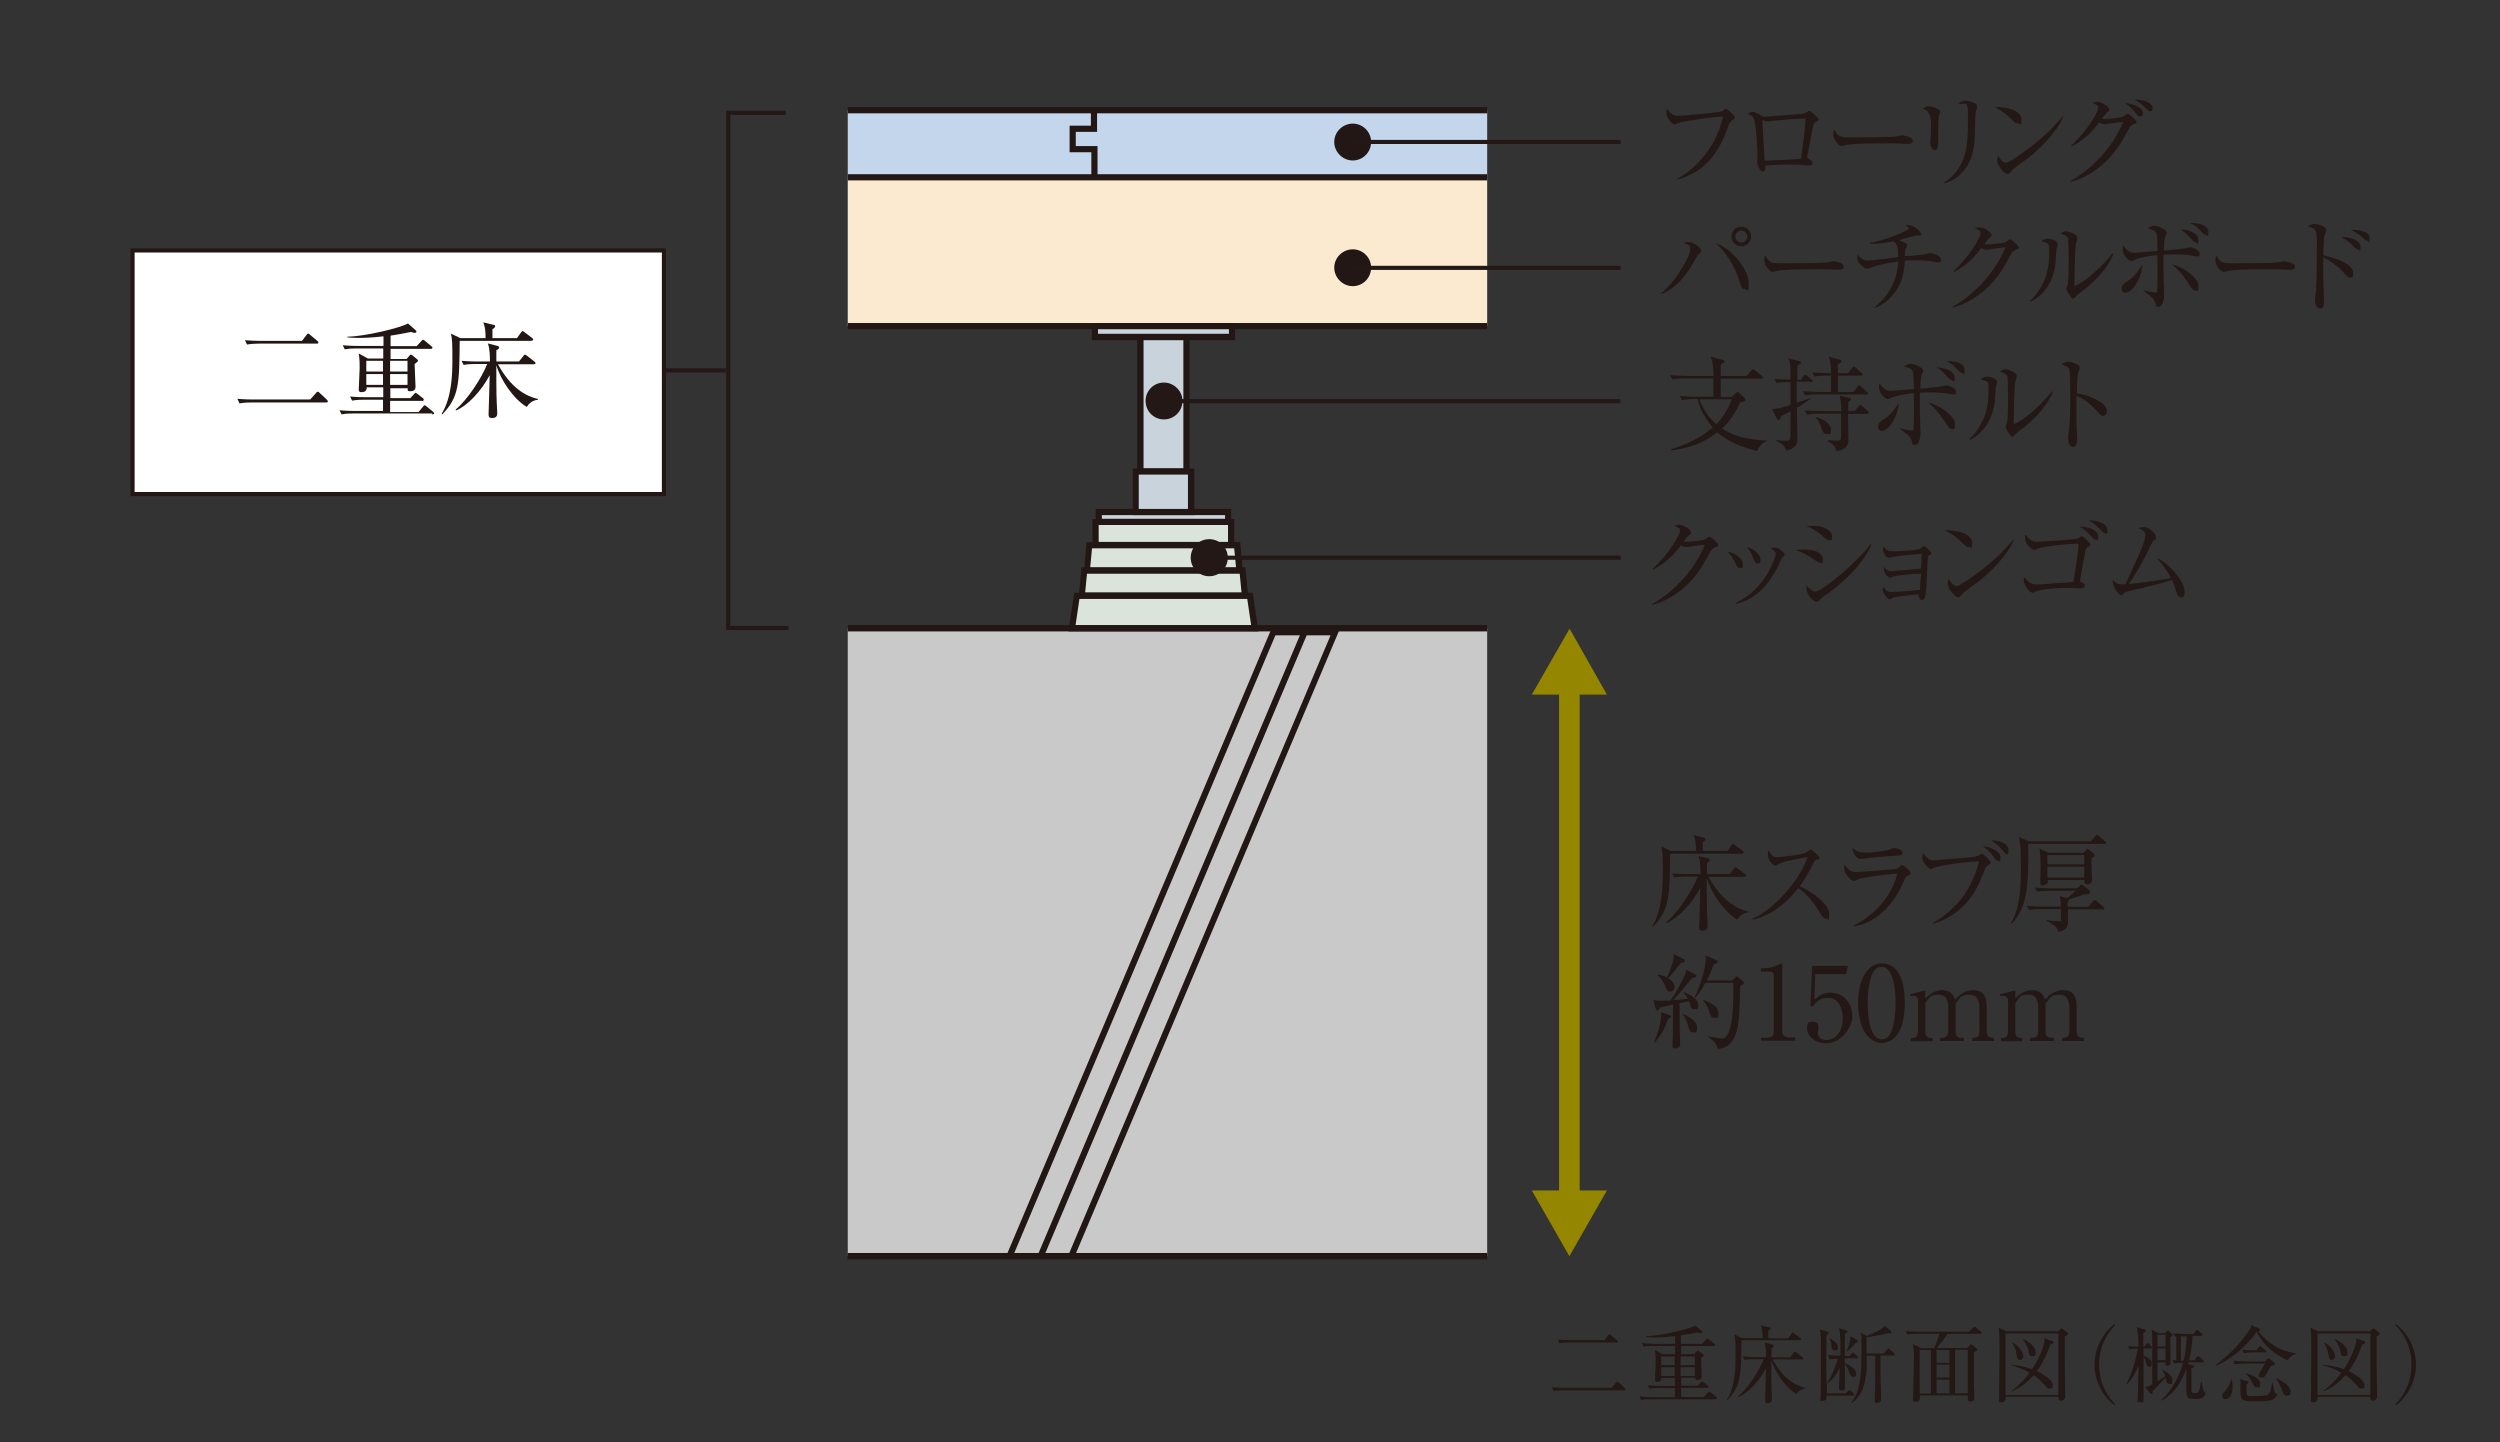 <?xml version="1.0" encoding="UTF-8"?>
<svg id="_レイヤー_1" data-name=" レイヤー 1" xmlns="http://www.w3.org/2000/svg" version="1.1" viewBox="0 0 1092 630">
  <rect x="0" y="0" width="1092" height="630" fill="#333333" stroke="none"/>
  <defs>
    <style>
      .cls-1 {
        fill: #251e1c;
        stroke: #251e1c;
        stroke-miterlimit: 10;
        stroke-width: .5px;
      }

      .cls-2 {
        fill: #221714;
      }

      .cls-2, .cls-3, .cls-4, .cls-5, .cls-6, .cls-7, .cls-8, .cls-9, .cls-10 {
        stroke-width: 0px;
      }

      .cls-3 {
        fill: #231815;
      }

      .cls-4 {
        fill: #fbe9d0;
      }

      .cls-5 {
        fill: #958600;
      }

      .cls-6 {
        fill: #dae4db;
      }

      .cls-7 {
        fill: #fff;
      }

      .cls-8 {
        fill: #c4d6ec;
      }

      .cls-9 {
        fill: #c9c9c9;
      }

      .cls-10 {
        fill: #c8d3db;
      }
    </style>
  </defs>
  <g>
    <path class="cls-1" d="M1633.8,542.3c0-10.2,7.5-18.4,16.7-18.4s16.7,8.2,16.7,18.4-7.5,18.4-16.7,18.4-16.7-8.3-16.7-18.4Z"/>
    <path class="cls-1" d="M1672.9,555.2h29l2.2-3.1,4.1,3.2c-.3.6-.8.9-1.9.9h-33l-.3-1h0ZM1676.4,529.9h22l2.1-3,3.9,3.1c-.3.7-.8.9-1.9.9h-26l-.3-1Z"/>
    <path class="cls-1" d="M1744.6,556.3l3.5,2.7c-.3.6-.7.9-1.8.9h-33.3l-.2-1h16.3v-5h-13l-.3-1h13.3v-4.6h-8.2v1s-.3,1-2.5,1v-15.2l2.7,1.3h8v-4.2h-15.4l-.3-1h15.7v-3.9c-4.2.4-8.7.8-12.9.9v-.8c8.4-.8,19.1-2.8,24.8-4.5l2.6,2.8c-.2.2-.4.2-.7.2s-.8-.1-1.2-.4c-2.8.5-6.3,1-10,1.5v4.2h10.8l1.8-2.5,3.4,2.5c-.3.6-.7.9-1.8.9h-14.2v4.2h8.1l1.1-1.7,3.3,2.6c-.3.3-.9.7-1.6.8v11.1s-.8.8-2.5.8v-1.8h-8.5v4.6h9.1l1.7-2.3,3.3,2.4c-.3.7-.7.9-1.8.9h-12.2v5h11.2l1.8-2.6h0ZM1729,537.4h-8.2v4.4h8.2v-4.4ZM1720.8,547.3h8.2v-4.5h-8.2v4.5ZM1740,537.4h-8.5v4.4h8.5v-4.4ZM1731.5,547.3h8.5v-4.5h-8.5v4.5h0Z"/>
    <path class="cls-1" d="M1758.8,530.1v9.3c0,6.8-.3,15.9-5.5,22.3l-.6-.5c3.4-6.4,3.7-14.4,3.7-21.8v-11.8l2.9,1.4h10.8v-6.2l4.2.4c0,.7-.5,1-1.8,1.1v4.7h10.2l1.8-2.6,3.5,2.7c-.3.6-.8.9-1.9.9h-27.3ZM1787.1,540.2c-.3.6-.7.9-1.8.9h-10.7c3,6.5,8.5,12.3,13.5,15v.5c-1.2.1-2,1-2.5,2.3-4.5-3.5-8.8-9.3-11.4-16.6v18.4c0,0-.3,1-2.4,1v-17.8c-3,6.1-7.6,11.3-13.3,15.1l-.5-.7c5.3-4.5,9.6-10.9,12.2-17.4h-9.9l-.2-1h11.8v-8l4.1.4c0,.6-.4.9-1.6,1v6.6h8l1.7-2.4,3.2,2.5h0Z"/>
    <path class="cls-1" d="M1825.1,535.3l3.3,2.5c-.3.6-.8.9-1.8.9h-3.1v22.1c0,.2-.8.8-2,.8h-.4v-22.9h-5.3v2c0,7.5-.8,15.6-8.1,21l-.5-.5c1.4-1.4,2.5-2.9,3.3-4.5-.2,0-.3,0-.6,0h-13.1v2.6c0,0-.3,1-2.3,1v-35.5l3.9.4c0,.5-.4.9-1.6,1v29.3h10.2l1.6-2.3,2.5,2c1.9-4.3,2.3-9.3,2.3-14.6v-14.5l2.7,1.1c3.1-1.2,6.5-3,8.3-4.3l3.2,3c-.2.2-.5.3-.8.3s-.7,0-1.1-.2c-2.5.8-6.4,1.8-10,2.3v9.5h7.6l1.7-2.5h0ZM1797.1,537.5h6v-13.8l3.8.4c0,.6-.5.9-1.6,1v12.4h3l1.4-2,2.7,2.2c-.3.6-.7.8-1.7.8h-5.4v2.4c4.2,2,5.6,4.6,5.6,6.3s-.5,1.6-1.1,1.6-.7-.1-1-.5c-.3-2.2-1.9-4.9-3.5-6.7v12c0,.1-.3,1-2.2,1v-10.9c-1.4,3-3.3,5.7-5.5,8l-.5-.7c2.5-3.5,4.3-8,5.4-12.6h-5.1l-.3-1h0ZM1798.4,527.7c2.4,2.2,3.2,4.4,3.2,6s-.6,2.2-1.2,2.2-.6-.2-.9-.5c.2-2.2-.6-5.5-1.5-7.4l.5-.2ZM1811.9,528.4c-.1.5-.4.7-1.3.7-1,2.4-2.4,5.2-3.6,7l-.7-.4c.7-2,1.6-5.4,2.2-8.4l3.3,1.1Z"/>
    <path class="cls-1" d="M1867.9,526.6c-.3.6-.8.9-1.9.9h-14.3c-1.1,2.5-2.5,5.6-3.6,7.7h13.7l1.2-1.8,3.2,2.7c-.3.3-.7.5-1.6.7v23.5c0,.2-1,.9-2.1.9h-.4v-2.5h-24.1v2c0,.2-.8.9-2,.9h-.4v-27.8l2.8,1.3h8.5c.4-2.1,1-5.3,1.3-7.7h-15.4l-.3-1h29.8l1.9-2.6,3.7,2.8h0ZM1838,536.2v21.5h6.3v-21.5h-6.3ZM1853.3,542.6v-6.3h-6.6v6.3h6.6ZM1853.3,550.1v-6.5h-6.6v6.5h6.6ZM1846.7,551.1v6.6h6.6v-6.6h-6.6ZM1862.1,536.2h-6.5v21.5h6.5v-21.5Z"/>
    <path class="cls-1" d="M1903.5,524.4l3.3,2.7c-.3.3-.9.7-1.7.8v32.3c0,.1-.7,1.1-2.5,1.1v-2.8h-25.4v2c0,0-.2,1.1-2.4,1.1v-36.9l2.7,1.4h24.8l1.2-1.8h0ZM1877.3,557.5h25.4v-30.3h-25.4v30.3ZM1879.7,540c4.4,1.2,7.9,2.6,10.7,4,3-4,5.7-8.7,7.8-13.8l3.6,1.8c-.2.3-.5.6-1,.6s-.4,0-.6,0c-2.2,4.8-4.8,9-7.8,12.5,5.5,3.2,7.4,6.4,7.4,8.1s-.4,1.2-1,1.2-.5,0-.8-.2c-1.3-2.1-3.7-4.7-7.2-7.3-3.6,3.8-7.6,6.8-11.8,8.8l-.5-.6c3.6-2.1,7.3-5.3,10.6-9.4-2.7-1.8-5.9-3.5-9.6-4.9l.3-.7h0ZM1879.8,530.7c4,2,5.2,4.5,5.2,6.2s-.6,2-1.3,2-.7-.2-1.1-.5c-.2-2.4-1.8-5.5-3.2-7.3l.4-.3ZM1886.9,529.1c3.7,2.2,4.9,4.7,4.9,6.5s-.7,2.3-1.4,2.3-.7-.2-1.1-.6c0-2.5-1.4-5.9-2.8-7.8l.4-.3h0Z"/>
    <path class="cls-1" d="M1688.5,612c-6.5-3.3-11.2-10-11.2-19.6s4.9-16.3,11.2-19.6l.6.9c-5.8,3.6-9.5,10.1-9.5,18.7s3.6,15.1,9.5,18.7l-.6.9Z"/>
    <path class="cls-1" d="M1728.3,603.7v5c.9.3,1.1.5,1.1.9,0,1-.9,1.5-3.1,1.5h-2.3c-2.1,0-2.5-.6-2.5-3.3v-8.5c-2.2,5.1-5.5,9.3-10.8,12.6l-.3-.7c2-1.5,3.6-3.2,5.1-5.1,0,0-.2,0-.3,0-.3,0-.6-.2-1-.6-.1-.9-.4-1.8-.7-2.8-1.9,1.2-4.5,2.9-7.6,4.8,0,.5-.4.9-.7,1l-1.6-3.3,2.3-.7v-20.7c-.3.2-.6.2-1.1.2h-3.6v6.1c3.5,1.9,4.6,4,4.6,5.5s-.5,1.6-1.1,1.6-.6-.1-.9-.5c-.2-1.8-1.4-4.2-2.5-5.8v19.7c0,.1-.3,1-2.3,1v-19.2c-1.2,3.5-2.7,6.7-4.7,9.6l-.6-.5c2.5-5,4-11.4,4.8-17.5h-4.3l-.3-1h5.1v-9.9l4,.4c0,.6-.4.9-1.6,1v8.5h1.1l1.5-2.4,2.2,1.9v-7.7l2.7,1.3h3.8l1-1.5,2.6,2v-.5c-.1,0,8,0,8,0l1.6-2.4,3.1,2.5c-.3.6-.7.9-1.7.9h-1.5c-.3,5.2-.7,10-1.6,14.3h1.4l1.5-2.6,2.8,2.7c-.4.6-.7.9-1.8.9h-4.3c-.2,1-.5,1.9-.7,2.8l2,.2c0,.5-.3.7-1.2.8v11.6c0,.7.2,1,.5,1h1.9c.3,0,.5,0,.7-.5.2-.5.7-2.7,1-4.7h.4ZM1712.6,577h-4.6v6.5h4.6v-6.5ZM1712.6,591.4v-6.8h-4.6v6.8h4.6ZM1708,603.7c1.6-.5,3.3-1.1,5.1-1.8-.7-1.8-1.7-3.5-2.6-4.8l.4-.3c4.2,2.6,5.5,5.4,5.5,7.2s0,.4,0,.6c2.4-3.6,3.9-7.7,4.9-12.3h-6.3v-.7c-.1,0-.1,2.3-.1,2.3,0,.1-.6.9-2.2.9v-2.5h-4.6v11.3h0ZM1717.5,577.1h-1.5c-.3.2-.7.4-1.2.5v13.8h2.7v-14.3ZM1721.4,591.3c.8-4.3,1.2-9.1,1.5-14.3h-3.3v14.3h1.8Z"/>
    <path class="cls-1" d="M1733.2,587.6c7-3.4,13.8-9.5,16.4-14.9l4.3,1.2c-.2.5-.5.7-1.6.8,3.8,4.3,10.1,7.9,17.1,9.7v.6c-1.2.4-2,1.4-2.2,2.5-6.8-2.8-12.4-7-15.6-12.4-3.5,4.9-10.4,10.3-18.3,13.1l-.2-.7h0ZM1739.9,599.4c.2,1,.3,1.9.3,2.7,0,5-3.1,7.5-5.2,7.5s-1.4-.8-1.4-1.2c0-.6.5-1.2,1.1-1.6,2.1-1,4.4-3.7,4.5-7.4h.7,0ZM1738.2,589.3l-.3-1h20.7l1.4-1.5,2.8,2.7c-.3.3-1,.5-1.9.6-.8,2-2.5,5.7-3.8,8.3-.2,0-.4,0-.6,0-.5,0-1.1-.2-1.9-.5,1.4-2.7,2.9-6.2,3.9-8.6h-20.5ZM1759.2,603.4v5c1.1.4,1.3.5,1.3.9,0,1.1-1.1,1.7-4.5,1.7h-8.4c-3.3,0-4-.5-4-3.3v-9l3.7.4c0,.5-.3.7-1.2.8v7.8c0,1,0,1,1.6,1h8.3c.8,0,1.2,0,1.5-.6.3-.6.8-2.4,1.2-4.8h.4ZM1753.9,581.3l3.1,2.3c-.3.6-.7.9-1.7.9h-10.7l-.2-1h8l1.6-2.2h0ZM1746.3,595.1c6.4.8,8.5,3.8,8.5,5.6s-.5,1.5-1.2,1.5-.5,0-.8-.2c-1.1-2.4-4.2-5.1-6.6-6.4l.2-.5ZM1760.3,598.8c6.6,2.3,8.6,6.1,8.6,8.5s-.6,2.2-1.4,2.2-.7-.2-1.1-.5c-.5-3.6-3.5-7.7-6.4-9.7l.3-.5h0Z"/>
    <path class="cls-1" d="M1804.7,574.5l3.3,2.7c-.3.3-.9.7-1.7.8v32.3c0,.1-.7,1.1-2.5,1.1v-2.8h-25.4v2c0,0-.2,1.1-2.4,1.1v-36.9l2.7,1.4h24.8l1.2-1.8h0ZM1778.4,607.6h25.4v-30.3h-25.4v30.3ZM1780.9,590.1c4.4,1.2,7.9,2.6,10.7,4,3-4,5.7-8.7,7.8-13.8l3.6,1.8c-.2.3-.5.6-1,.6s-.4,0-.6,0c-2.2,4.8-4.8,9-7.8,12.5,5.5,3.2,7.4,6.4,7.4,8.1s-.4,1.2-1,1.2-.5,0-.8-.2c-1.3-2.1-3.7-4.7-7.2-7.3-3.6,3.8-7.6,6.8-11.8,8.8l-.5-.6c3.6-2.1,7.3-5.3,10.6-9.4-2.7-1.8-5.9-3.5-9.6-4.9l.3-.7h0ZM1781,580.8c4,2,5.2,4.5,5.2,6.2s-.6,2-1.3,2-.7-.2-1.1-.5c-.2-2.4-1.8-5.5-3.2-7.3l.4-.3ZM1788.1,579.2c3.7,2.2,4.9,4.7,4.9,6.5s-.7,2.3-1.4,2.3-.7-.2-1.1-.6c0-2.5-1.4-5.9-2.8-7.8l.4-.3h0Z"/>
    <path class="cls-1" d="M1814.1,572.8c6.5,3.3,11.2,10,11.2,19.6s-4.9,16.3-11.2,19.6l-.6-.9c5.8-3.6,9.5-10.1,9.5-18.7s-3.7-15.1-9.5-18.7l.6-.9Z"/>
  </g>
  <g>
    <rect class="cls-8" x="370.3" y="48.1" width="279.3" height="29.3"/>
    <rect class="cls-4" x="370.3" y="77.4" width="279.3" height="65"/>
    <rect class="cls-2" x="370.3" y="46.8" width="279.3" height="2.7"/>
    <rect class="cls-2" x="370.3" y="141.1" width="279.3" height="2.7"/>
    <rect class="cls-2" x="370.3" y="76.1" width="279.3" height="2.7"/>
    <g>
      <rect class="cls-9" x="370.3" y="274.4" width="279.3" height="274.2"/>
      <rect class="cls-10" x="478.2" y="142.5" width="59.9" height="4.7"/>
      <path class="cls-2" d="M539.5,148.6h-62.6v-7.4h62.6v7.4ZM479.6,145.8h57.2v-2h-57.2v2Z"/>
      <rect class="cls-10" x="498.1" y="147.2" width="20.1" height="58.7"/>
      <path class="cls-2" d="M519.6,207.3h-22.9v-61.4h22.9v61.4ZM499.5,204.6h17.4v-56h-17.4v56Z"/>
      <rect class="cls-6" x="478.6" y="228" width="59.2" height="10.1"/>
      <path class="cls-2" d="M539.1,239.5h-61.9v-12.8h61.9v12.8ZM479.9,236.7h56.5v-7.4h-56.5v7.4Z"/>
      <polygon class="cls-6" points="475.8 238.1 474.9 249.2 541.5 249.2 540.5 238.1 475.8 238.1"/>
      <path class="cls-2" d="M543,250.6h-69.6l1.2-13.8h67.1l1.3,13.8ZM476.3,247.9h63.6l-.8-8.4h-62.1l-.8,8.4Z"/>
      <polygon class="cls-6" points="473.6 249.2 472.6 260.2 543.8 260.2 542.8 249.2 473.6 249.2"/>
      <path class="cls-2" d="M545.3,261.5h-74.2l1.3-13.7h71.6l1.3,13.7ZM474.1,258.8h68.2l-.8-8.2h-66.7l-.8,8.2Z"/>
      <polygon class="cls-6" points="470.3 260.3 468.2 274.4 548.1 274.4 546 260.3 470.3 260.3"/>
      <path class="cls-2" d="M549.7,275.8h-83l2.5-16.9h78l2.5,16.9ZM469.8,273.1h76.7l-1.7-11.5h-73.3l-1.7,11.5Z"/>
      <rect class="cls-10" x="479.9" y="223.6" width="56.5" height="4.3"/>
      <path class="cls-2" d="M537.8,229.3h-59.2v-7h59.2v7ZM481.3,226.6h53.8v-1.6h-53.8v1.6Z"/>
      <rect class="cls-10" x="496.1" y="205.9" width="24.2" height="17.7"/>
      <path class="cls-2" d="M521.7,225h-26.9v-20.4h26.9v20.4ZM497.4,222.3h21.5v-15h-21.5v15Z"/>
      <polygon class="cls-2" points="469.1 549.5 466.6 548.4 581.2 277.5 557.1 277.5 442.1 549.5 439.6 548.4 555.3 274.8 585.2 274.8 584.4 276.7 469.1 549.5"/>
      <polygon class="cls-2" points="455.7 549.5 453.2 548.4 568.6 275.6 571.1 276.7 455.7 549.5"/>
      <rect class="cls-2" x="370.3" y="273" width="279.3" height="2.8"/>
      <rect class="cls-2" x="370.2" y="547.3" width="279.4" height="2.8"/>
      <polygon class="cls-2" points="479.4 77 476.7 77 476.7 66.5 467.2 66.5 467.2 54.9 476.5 54.9 476.5 48 479.2 48 479.2 57.6 469.9 57.6 469.9 63.8 479.4 63.8 479.4 77"/>
    </g>
    <g>
      <path class="cls-3" d="M767.1,196.9c-10.5-2.5-15.6-6.8-17-8.1-7.8,6.4-16.6,7.5-20.1,7.9v-.5c7.1-2.1,13.7-5.5,18.1-9.5-2.1-2.4-5.1-6.3-6.6-12.4h-1.5c-1.1,0-3.3,0-5.3.5l-.9-1.8c3.1.3,6.4.3,7,.3h7.6c0-5.3,0-5.9,0-8h-12.6c-.8,0-3.2,0-5.3.4l-.9-1.8c2.8.2,5.6.3,7,.3h11.9c-.2-4.2-.2-4.7-1.2-8.4l5.4,1.5c.2,0,.6.2.6.5s-1.1,1.2-1.7,1.6v4.8h11.4l2-2.4c.4-.5.5-.5.7-.5s.5.1.9.5l2.9,2.4c.2.2.5.4.5.7s-.4.5-.7.5h-17.7v8h4.9l1.7-1.7c.3-.3.5-.5.7-.5s.5,0,.7.4l2.6,2.4c.2.2.2.3.2.5,0,.6-.4.8-2.4,1.4-2.1,4.7-4.2,7.8-7.8,11.3,6.2,4.1,14.1,5.1,19.5,5.2v.3c-2,.8-2.9,2-4.4,4.3ZM742.3,174.4c1.5,4.2,4,8,7.4,10.9,4-4.1,5.6-8.1,6.8-10.9h-14.2Z"/>
      <path class="cls-3" d="M790.8,166.7h-6v9.2c1-.4,5.4-1.8,6.3-2.1v.3c-3.4,2.4-5.1,3.4-6.2,4,0,1.6.2,13.2.2,13.4,0,2.4-.5,4.3-4.9,5.4-.3-1.1-.7-2.8-4.3-4.3v-.3c.7,0,3.6.2,4.3.2,1.7,0,1.9-.4,1.9-3.4s0-8.1,0-9.4c-.7.4-3.5,1.8-4.1,2-.4,1.4-.6,1.8-1.1,1.8s-.7-.5-.9-.8l-2-4.1c1.8,0,2.6,0,8.1-1.6v-10.1h-.8c-1.1,0-3.3,0-5.3.4l-.9-1.8c1.3.1,3,.3,7,.3.1-7.1-.3-8-1-9.3l4.7,1.2c.5.1.8.3.8.7s-.5.8-1.5,1.4v3.3c0,.4,0,2.4,0,2.8h1.5l1.2-1.7c.3-.4.5-.6.7-.6s.5.2.8.5l2,1.7c.2.2.4.4.4.7,0,.5-.4.5-.7.5ZM815.3,172.3h-21.6c-1.1,0-3.3,0-5.3.4l-.9-1.8c3.1.2,6.3.3,6.9.3h5.4v-7.1h-2c-1.1,0-3.3,0-5.3.4l-.9-1.8c2.9.2,5.7.3,6.9.3h1.3c0-4.7-.5-5.9-1.1-7.2l4.9,1.3c.5.1.8.5.8.7s0,.5-1.6,1.4v3.8h4.4l1.9-2.3c.4-.5.5-.6.7-.6s.5.1.8.5l2.5,2.3c.3.2.5.4.5.7,0,.4-.4.5-.7.5h-10.1v7.1h6.8l1.7-2.3c.3-.4.5-.6.7-.6s.5.1.8.5l2.7,2.4c.2.2.5.4.5.7s-.4.5-.7.5ZM815.4,180.8h-8.2c0,1.6.2,9,.2,10.5,0,2.2,0,4.9-5.2,5.8-.5-1.7-.8-2.7-4-4.5v-.3c.6,0,3.4.2,4,.2,1.8,0,2-.4,2-1.9,0-2.8,0-7.2,0-9.9h-9.6c-1.1,0-3.3,0-5.3.4l-.9-1.8c2.9.2,5.7.3,7,.3h8.9c0-1.9-.2-4.9-.7-6.7l4.3.9c.3,0,.7.4.7.7s-.4.6-1.3,1.2c0,1.5,0,2.5,0,3.8h2.9l1.7-2.1c.3-.4.5-.5.7-.5s.5.1.8.5l2.4,2.1c.4.3.5.5.5.7,0,.4-.4.5-.7.5ZM797.9,189.6c-.8,0-1.6-.4-2.1-2-.6-2.1-.9-2.9-2.5-5.1v-.3c3,.7,6.5,2.9,6.5,5.4s-.6,1.9-1.9,1.9Z"/>
      <path class="cls-3" d="M822,188.2c-1,0-1.7-.7-1.7-1.9s1.2-2.4,2.9-3.4c3-1.9,5.2-5.4,6.2-7-.5,6.6-4.6,12.3-7.4,12.3ZM853.2,172.3c-.5,0-3.2-.5-3.8-.6-1.2-.1-3.3-.3-5.9-.3s-3.8,0-4.9.1c0,3.7,0,11,.2,14.7,0,.5.1,2.8.1,3,0,1-.4,5.1-2.3,5.1s-.8-.2-1.8-2.3c-.8-1.6-1-1.8-5-4.7v-.2c1.5.3,4.4,1,5.3,1s.6,0,.7-.5c.2-.9.2-6.5.2-7.8s0-6.3-.1-8.1c-4,.4-8.6,1.4-9.9,2.1-.4.2-.9.5-1.4.5-1.1,0-3.8-2.4-3.8-4.9s.1-1.2.3-1.8c2.2,3.1,3.6,3.1,4.4,3.1s.7,0,1,0c4.7-.4,7-.5,9.5-.8,0-3.3-.2-6.6-.3-7.1-.5-1.6-1.1-1.9-3.9-2.7.5-.4,1.5-1.2,2.9-1.2s5.3,1.7,5.3,2.9,0,.4-.5,1.6c-.6,1.4-.7,4.5-.7,6.3,1.5,0,8.5-.7,9.5-1,.2,0,1.6-.4,1.8-.4.7,0,4.3,1,4.3,2.8s-.5,1.1-1,1.1ZM852.4,187.3c-.8,0-.9-.2-3.3-3.7-3-4.5-5.3-6.5-6.8-7.7,4.4.8,11.6,5.7,11.6,9.2s-.8,2.2-1.5,2.2ZM852.8,166.1c-.8,0-.9-.2-2.6-2-1.8-2-3.1-2.9-4.2-3.6,2.5,0,7.8,1.2,7.8,4.4s-.8,1.2-1.1,1.2ZM857.1,162.9c-.7,0-.9-.2-2.9-2.3-1.6-1.7-2.9-2.3-4.1-2.9,2.3-.1,8,.4,8,3.8s-.6,1.4-1,1.4Z"/>
      <path class="cls-3" d="M871.8,168.9c0,1-.5,5.7-.5,6.7-1.2,9.7-7,14.9-10.9,16.5l-.2-.3c8.4-7.9,8.4-17.6,8.4-21.4s0-3.8-3.5-4.7c.7-.5,1.7-1.2,3-1.2s4.2,1,4.2,2.3-.5,1.9-.5,2.2ZM882.8,187.6c-1.5,1.1-1.7,1.3-2.9,2.5-.2.2-.6.7-.9.7-.9,0-2.9-3.7-2.9-4.3s.5-1.7.6-2c.4-1.9.4-7.8.4-9s0-10-.3-11.1c-.2-.8-1.1-1.4-3.3-2.1.6-.4,1.5-1,2.5-1s4.9,1.4,4.9,2.7-.5,2.2-.6,2.6c-.5,2.3-.7,15-.7,17.7s0,.8.3.8c1.1,0,9.3-5.2,16.4-14.2l.4.3c-3.1,7.4-9.6,13.3-14,16.5Z"/>
      <path class="cls-3" d="M918.6,181.7c-.7,0-1.3-.6-2-1.4-4.2-4.6-6.5-6.2-9.6-7.4,0,1.8,0,9.6,0,11.3,0,1.2.3,6.4.3,7.4s0,3.6-1.8,3.6-2.1-2.6-2.1-3.8,0-1.1.3-3c.5-3.6.6-10.7.6-14.6s0-10.9-.4-12.4c-.3-1-1.3-1.4-3.6-2.3.9-.5,2-1.1,3-1.1s5.1,1,5.1,2.4-.5,1.9-.6,2.3c-.5,1.7-.6,6.9-.6,9.1,4.6.7,9.2,2.7,11.7,4.9.8.7,1.4,1.9,1.4,3s-.9,1.9-1.4,1.9Z"/>
    </g>
    <g>
      <path class="cls-3" d="M748.9,239.2c-1,.5-1.4.9-2.4,2.8-4.3,8.5-9.1,14.1-16,18.4-2.4,1.5-5.5,3.1-8.9,3.8v-.3c9.8-5.5,18.9-15.5,23.1-26-1.9.2-4.9.6-6.8.9-.3,0-1.2.2-1.4.2-.5,0-1.3-.2-2.3-.8-4.2,5.6-7.5,8.1-12,10.5l-.2-.4c7.4-6.8,11.8-14.9,11.8-16.4s0-.8-2.5-2.3c1.1-.4,2.1-.4,2.2-.4,1.8,0,5.1,2.1,5.1,3.3s-.2.6-1,1.4c-.5.4-1.6,1.9-2.2,2.7,2,.2,7.7-.4,8.9-.8.4-.1,2-1.4,2.4-1.4s3.8,2.7,3.8,3.6-.1.5-1.4,1Z"/>
      <path class="cls-3" d="M759.9,248.1c-1,0-1.4-1-1.9-2.2-.6-1.3-1.8-3.3-3.3-4.9,3,.5,6.6,2.9,6.6,5.4s-.5,1.7-1.3,1.7ZM778.5,243.5c-.3.3-2.1,4.3-2.5,5.1-6.5,12.3-14.6,14.4-17.7,15.2v-.5c13.5-6.3,17.4-20.8,17.4-21.4,0-1.1-1.8-2.1-2.4-2.4.6-.1,1.2-.3,2-.3,1.9,0,4.2,2.4,4.2,2.9s0,.5-.9,1.4ZM767.7,246.1c-1,0-1.1-.4-1.9-2.5-.6-1.7-1.7-3.3-2.7-4.7,3.1.9,5.9,3.4,5.9,5.4s-.5,1.8-1.4,1.8Z"/>
      <path class="cls-3" d="M795.2,245.9c-.6,0-1-.3-2.2-1.1-4.3-3-6.6-3.8-8.6-4.5,1.2-.2,2.3-.3,3.8-.3,5.5,0,8.1,2.1,8.1,4.3s-.5,1.6-1.2,1.6ZM798.8,236c-.5,0-1-.4-1.6-.9-4.4-4-6.9-4.8-8.2-5.2,1-.1,1.8-.2,2.9-.2,5.8,0,8.4,2.6,8.4,4.6s-.3,1.7-1.4,1.7ZM797.8,259.6c-1.7,1.3-1.9,1.4-3.1,2.6-.3.4-.8.7-1.2.7-1,0-4.4-2.5-4.4-6.1s0-.6.1-1c.9,1.2,2.9,2.6,3.6,2.6,2.9,0,17.1-11.5,24.4-20.8l.3.2c-1.5,3.9-6.7,12.5-19.7,21.9Z"/>
      <path class="cls-3" d="M842.5,242.8c-.5.3-.5.4-.5,1.8-.1,2.4-.5,13.1-.9,15.3-.4,2-1.3,2.2-1.6,2.2-1,0-1.3-1.1-1.7-2.5-4.5.4-9.4,1-10.4,1.3-.3,0-1.7.9-2,.9-.9,0-3-2.7-3-4.1s0-.7.3-1.3c.5.8,1.3,2.2,3.3,2.2s10.1-.7,12.6-.9c.1-2.4.4-5.7.5-7.1-3.8,0-10.3.8-11.7,1.1-.3,0-1.5.7-1.8.7-.6,0-2.7-1.7-2.7-3.9s0-.5,0-1c1.4,1.9,2.4,2,3,2s11.1-1,13.2-1.1c.2-3.7.2-4,.3-6.5-2.2.2-10.5.9-12.4,1.3-.3,0-1.8.5-2.1.5-1,0-2.4-2.4-2.4-3.5s.1-.9.3-1.6c1.4,2.2,1.9,2.2,4.4,2.2s10.8-.4,11.7-1.2c.1-.1.7-.6.9-.8.1-.1.3-.3.5-.3.6,0,3.3,2.5,3.3,3.1s-.1.4-1.1,1.1Z"/>
      <path class="cls-3" d="M859.7,238.9c-.8,0-1.3-.5-2.8-2-3.2-3.2-5.7-4.4-7.4-5.2,5.4-.4,11.9,1.6,11.9,5.3s-.8,1.8-1.7,1.8ZM863.6,254.4c-1,.7-5.2,3.8-6,4.6-.2.2-1.2,1.4-1.4,1.6-.2.2-.5.3-.8.3-1.6,0-4.6-3.8-4.6-5.9s.3-1.5.5-2c1,2,2.4,3,3.3,3,1.5,0,8.5-5.2,10.5-6.7,7.3-5.6,10.8-9.5,14.4-13.7h.2c-1.1,3.4-6.2,11.2-16.1,18.9Z"/>
      <path class="cls-3" d="M912.1,238.8c-.4.3-.9.7-1.2,1.9-.5,2.4-2.2,11.6-2.4,13.2,1.5.8,2.1,1,2.1,1.8,0,1.3-1.4,1.3-1.7,1.3-.9,0-4.9-.2-5.7-.2-6.5,0-12.5.8-14.1,1.6-.9.4-1,.5-1.3.5-1.2,0-3.8-3.3-3.8-5.2s.1-.9.4-1.4c.3.5,2.2,3,4.8,3s8.6-.6,10.2-.7c2.1,0,5.1-.3,6.3-.5,1-5.1,2.2-15.2,2.2-15.9s-.3-.7-.8-.7c-3.7,0-14.7,1.2-16.7,2-.3.1-1.6.7-1.9.7-1.2,0-4-2.8-4-5s.1-1.1.3-1.6c2.6,3,3.4,3,4.8,3s16.7-.8,18.1-1.4c.3-.1,1.4-1,1.6-1,.5,0,3.8,2.9,3.8,3.6s0,.5-1,1.1ZM915.3,235.7c-.6,0-.7-.2-2.1-1.7-2.3-2.6-4.1-3.5-4.8-3.9,3.8-.2,8.1,1.5,8.1,4.1s-.5,1.5-1.1,1.5ZM919.4,232.8c-.5,0-.8-.2-2.7-2.2-2.2-2.2-3.3-2.8-4.5-3.3,3-.2,8.3,1.1,8.3,4.1s-.6,1.5-1.1,1.5Z"/>
      <path class="cls-3" d="M952.5,260.8c-1.2,0-1.6-1.2-1.9-2.4-.5-1.7-.9-3-1.8-5.1-4.3,1.5-14.2,3.8-19.7,5.1-.8.2-1,.3-1.5.9-.4.5-.7.7-1,.7-.9,0-4.1-3.3-3.7-6.7,1.4,1.5,1.9,1.9,4,1.9s1.2,0,1.5,0c5.8-12.5,8.7-18.8,8.7-21.2s-1.3-2.3-3.1-3.3c1-.3,1.8-.5,2.4-.5,2.1,0,5.3,2.7,5.3,4.3s-.2.8-1.1,1.7c-.7.6-1.7,3.3-2.6,5.1-1.7,3.3-5,9.3-8.1,13.8,6.2-.6,7.3-.8,18.4-2.5-1.5-3.1-3.1-5.3-6.1-8.8,3.6,1.6,6.5,4.5,9.1,8,1.8,2.4,2.9,4.4,2.9,6.8s-.9,2.4-1.7,2.4Z"/>
    </g>
    <g>
      <path class="cls-3" d="M760.8,372.9h-31.3c-.2,18.8-.2,24.4-7.6,32.1l-.3-.2c4.5-7.3,4.7-17.5,4.7-23.7s0-9.2-.7-11.4l4.2,2h11c0-2.8-.2-5-1-6.9l4.5,1.1c.3,0,.7.2.7.6s-.4.8-1.2,1.3c0,1,0,2.7,0,3.9h10.7l1.8-2.5c.3-.4.5-.6.6-.6.3,0,.5.2.9.5l3.3,2.5c.2.2.5.4.5.7s-.4.5-.7.5ZM758.7,401.6c-5.8-3.5-11.4-11.9-13.2-18.2,0,3.7,0,6.4,0,6.6,0,10.2.4,12.5.4,14.5s-1.7,2-2.3,2c-1,0-1.4-.4-1.4-1.4s.5-14.7.5-17.3c-3.8,7.1-9.7,13.3-14.7,15.4l-.2-.4c5.1-4.1,11.6-14.1,13.8-19.9h-5c-1,0-3.3,0-5.3.4l-.9-1.8c3.6.3,6.2.3,7,.3h5.4c0-1.8,0-5.5-.9-7.9l4.2,1.1c.4,0,.7.4.7.7,0,.6-.8,1-1.2,1.2v4.9h9.9l1.9-2.4c.3-.4.5-.6.7-.6s.5.2.9.5l3.2,2.5c.2.2.5.4.5.7,0,.5-.5.5-.7.5h-15.7c5.7,10.3,12,13.9,17.5,15.2v.3c-2.9.3-4.3,2.2-4.8,3Z"/>
      <path class="cls-3" d="M797.5,401.2c-.9,0-1.4-.8-1.9-1.4-3.6-6-6.1-9-10.1-11.9-8,10.1-15.7,13-20,13.8v-.4c10.5-4.6,21.5-18.5,24-26.9-1.7.2-9.2,1.6-11.7,2.6-.4.2-2.1,1.1-2.4,1.1-.7,0-3.2-2.2-3.2-4.6s.2-1.5.4-1.9c1.7,2.7,2.5,2.8,3.4,2.8s11.1-.9,12.9-2c.3-.2,1.7-1.3,2.1-1.3s3.8,2.9,3.8,3.6-.3.6-1.8,1.1c-.3.1-.4.2-.9,1.3-2,3.8-3.1,6.1-6,10,5.4,2.4,12.9,7.8,12.9,12s-.5,2.1-1.6,2.1Z"/>
      <path class="cls-3" d="M833.2,382.6c-.9.5-1,.6-1.5,2-7.3,17.5-19.5,19.8-22,20v-.3c2.7-1.2,15.4-8.3,19.1-22.7-1.3,0-14.3,1.3-17.2,2.5-.3.1-1.4.8-1.6.8-1.1,0-4.4-2.7-4.4-5.4s0-.8.3-1.5c.8,1.2,2.3,2.9,4.7,2.9s17.5-1.2,18.1-1.5c.4-.2,1.7-1.6,2-1.6.5,0,3.8,2.4,3.8,3.4s-.6.9-1.3,1.3ZM827.8,373.8c-3.5.2-10.8.8-11.8,1-2.2.3-2.4.4-3.2.4-1.4,0-3.6-2-3.6-4.9,2,1.9,3.4,2.1,5.9,2.1s8.9-.6,10.8-1.5c.9-.4,1-.5,1.4-.5.8,0,3.7.6,3.7,2s-.6,1.2-3.2,1.4Z"/>
      <path class="cls-3" d="M868,378.3c-.6.3-.7.5-1.3,2.2-2.9,7.5-5.6,12.2-10.1,16.2-3.4,3-8.3,6-12.5,6.8v-.3c5.3-2.7,10.8-8,13.5-11.8,2.3-3.2,5.7-9.7,6.8-15.1-5.8,0-17.3,1.8-19.3,2.6-.2,0-1.4.7-1.7.7s-.6-.2-1-.5c-1.1-1-2.7-2.5-2.7-4.4s.3-1.3.5-1.9c1.9,3,3.6,3,4.5,3s8.7-.8,10.4-.9c1.9,0,8.4-.5,9.7-1.5.6-.5.7-.5,1-.5.6,0,3.8,3.3,3.8,3.9s-.4.6-1.6,1.3ZM872.7,376c-.7,0-.8-.2-2.2-2.1-.4-.6-1.7-2.3-4.4-4.3,3.2.3,7.7,2.1,7.7,4.9s-.4,1.5-1.1,1.5ZM876.3,372.9c-.4,0-.6-.2-2-2-.4-.5-2.4-2.5-4.6-3.9,2,0,7.6.8,7.6,4.3s-.4,1.6-1,1.6Z"/>
      <path class="cls-3" d="M919.2,368.6h-33.3c.3,18.8-.5,27.7-7.1,34.8l-.4-.2c2.7-4.6,4.3-10.6,4.3-22.6s-.1-9-.3-11.4c0-1.1-.2-1.7-.6-3.6l4.5,1.9h27l1.9-2.3c.2-.3.5-.6.7-.6s.5.2.8.5l2.8,2.4c.3.2.5.5.5.7,0,.4-.4.5-.7.5ZM918.7,397.2h-15.4c0,1.6,0,3.5,0,5.1s0,4.2-4.3,4.7c-.1-1.1-.4-2.4-5-4.7v-.4c1.4.2,3.3.5,5.2.5s1-.3,1-.9,0-3.7,0-4.4h-8.6c-1.1,0-3.3,0-5.3.4l-.9-1.8c3.5.3,6.2.3,6.9.3h7.8c0-2.9-.1-3.4-.5-4.6l2.9.8c.2,0,.3,0,.5.1,1.2-1.1,3-2.7,3.6-3.2h-11.5c-1.1,0-3.3,0-5.3.4l-.9-1.8c3.6.3,6.2.3,7,.3h11.2l1.5-1.2c.3-.2.5-.4.7-.4s.4.1.7.4l2.4,1.9c.2.2.5.5.5,1s-.6,1.1-2.7,1c-1.7.7-4.5,1.5-6.5,2.2,0,.5-.1.8-.6,1.2v2h9.1l2.1-2.5c.3-.3.5-.5.7-.5s.6.3.8.5l2.9,2.5c.1.1.5.4.5.7,0,.5-.5.5-.7.5ZM913.6,375c0,.8,0,4,0,4.7s.2,4.3.2,4.5c0,2.1-2,2.1-2.2,2.1-1.2,0-1.1-1.3-1.1-1.9h-16c0,.3,0,1.1-.2,1.4-.3.5-1.4,1-2.1,1-1,0-1-.9-1-1.4s0-.5,0-1.2c.1-2.6.1-5.7.1-7.2,0-2.4-.1-3.8-.4-6.3l3.9,1.8h15.3l1.1-1.2c.2-.2.4-.5.5-.5.3,0,.5,0,.8.4l1.9,1.5c.3.3.5.5.5.9,0,.5-.5.8-1.5,1.4ZM910.4,373.5h-16.1v4h16.1v-4ZM910.4,378.6h-16.1v4.7h16.1v-4.7Z"/>
      <path class="cls-3" d="M740.4,425.5c.4.2.6.5.6.8s-.5.7-1.9.9c-.6.7-1.9,2.2-3.8,4.6-1.7,2.1-3.2,3.8-4.4,5,.2,0,4-.2,6.4-.5-.2-.3-.7-1.4-1.9-2.6l.2-.3c3.5,1.4,6.2,3.4,6.2,5.5s-.5,1.9-1.7,1.9-1.5-.5-1.9-2.1c0-.1-.2-.8-.5-1.4l-4.1.9c0,2,.1,11.2.1,12.1,0,.9.2,5,.2,5.8,0,1.2-1,1.9-2.2,1.9s-1.2-.6-1.2-1.4.2-3.7.2-4.3c0-1.4,0-5.9.1-13.5-2.9.6-5.1,1.1-5.7,1.3-.3.5-.7,1.3-1.1,1.3s-.7-.5-.8-.8l-1-3.8c.8.2,2.1.3,3.2.3s3.5,0,4.2,0c3.1-4.2,5.8-9.9,6.5-11.7.2-.5.3-1.3.3-1.8l4,2ZM722.5,455.3c1.9-4.4,3.3-10.1,3.2-13.2l3.7,1.4c.3.1.6.4.6.6,0,.3-.3.5-1.4,1-1.4,4.2-2.8,6.7-5.8,10.4h-.2ZM724.2,425.6c1.3.3,2.8.7,3.9,1.3,1.3-2.5,3.3-7.5,3-10.1l4.3,2.1c.4.2.5.5.5.7,0,.7-.7.8-1.7,1-2.1,2.7-2.4,3.1-5.5,6.7,1.3.8,2.7,2,2.7,3.6s-.7,2.2-1.9,2.2-1.3-.5-2.3-2.8c-1-2.3-2.1-3.3-3-4.3v-.3ZM734.9,442.8c1.9.8,6.4,2.9,6.4,5.9s-1,2.2-2,2.2-1.4-.9-2-3c-.6-2.3-1.5-3.7-2.5-5v-.2ZM756.6,428.2l1.4-1.3c.2-.2.5-.5.6-.5s.5.3.6.4l2.2,1.9c.2.2.4.5.4.7s-.9.9-1.7,1.5c-.3,12.5-.4,18.1-2.8,22.8-1.7,3.2-4.5,4.4-7,4.4-.4-2.1-1.8-3.5-4.1-5.1v-.3c2.1.4,4.9.9,6.1.9,4.6,0,4.8-14.9,4.8-19.6s0-4,0-4.7h-12.2c-2.2,4.2-3.8,5.7-4.4,6.5l-.3-.2c3.3-6.6,4.9-14.3,4.9-16.6s-.1-1.3-.2-1.7l4.9,2.1c.2,0,.5.3.5.6,0,.5-.7.8-1.8,1.3-.5,1.4-1.3,3.7-3,7h11.2ZM744.2,436.8c4.3,1.8,6.4,3.2,6.4,5.7s-.5,2.1-1.8,2.1-1.5-.5-2.5-3.6c-.4-1.2-1.2-2.7-2.3-3.9l.2-.3Z"/>
      <path class="cls-3" d="M769.1,453.3h2.5c2.4,0,3.2-.9,3.2-2.8v-24.5c0-1.4-1.3-1.6-2.2-1.6h-3.4v-1.4h.8c3.5,0,6.8-1.6,7.4-1.9.3-.2.5-.3.6-.3.4,0,.5.3.5.6v29c0,2,1,2.8,3.2,2.8h2.5v1.4h-15v-1.4Z"/>
      <path class="cls-3" d="M792.9,425.3l-.4,11.4c1.9-1.7,3.7-3.1,7-3.1,6.5,0,9.6,5.4,9.6,10.4s-5.2,11.7-11.2,11.7-8.6-3.8-8.6-6.6,1.1-2.8,2.6-2.8,2.4.9,2.4,2.4,0,.6-.2,1.4c0,.4-.1,1-.1,1.3,0,1.9,2,2.9,3.8,2.9,3.7,0,7.1-3.5,7.1-9.5s-3-8.9-6.3-8.9-4.6,1-7.1,3.9l-.7-.4.7-17.5h15.7l-.9,3.6h-13.5Z"/>
      <path class="cls-3" d="M821.8,455.6c-3.1,0-5.7-2.2-7.4-4.9-1.9-3.1-2.8-8.7-2.8-12.9,0-9.6,4.1-17,10.2-17s10.2,5,10.2,17.4-4.7,17.4-10.2,17.4ZM816.8,428.4c-.6,2.3-1,6.1-1,9.8,0,10.1,2.4,15.8,6.1,15.8s4.5-4.2,5-5.9c.6-2.3,1.1-6.2,1.1-10,0-10.3-2.5-15.8-6.1-15.8s-4.6,4.4-5.1,6Z"/>
      <path class="cls-3" d="M841,432.5v3.6c1.2-1.2,3.6-3.6,7.5-3.6s5.1,2.8,5.4,4.1c1.5-1.5,4-4.1,8.1-4.1s5.8,2.4,5.8,7.4v10.7c0,1.7.9,2.7,2.3,2.7h.9v1.4h-9.5v-1.4h.8c1.6,0,2.3-1.2,2.3-2.7v-10.4c0-1.3-.2-5.7-4-5.7s-4.1.7-6.4,3.9c0,.4,0,.7,0,1.5v10.7c0,1.9,1,2.7,2.3,2.7h1.3v1.4h-10.4v-1.4h1.3c1.2,0,2.3-.9,2.3-2.7v-10.4c0-1,0-5.7-3.9-5.7s-4,.6-6.1,3.6v12.6c0,1.9,1.1,2.7,2.3,2.7h.8v1.4h-9.4v-1.4h.8c1.4,0,2.3-1,2.3-2.7v-13.6c0-1.4-.8-2.1-1.9-2.1s-1,0-1.4.2l-.2-.9,6.7-1.7Z"/>
      <path class="cls-3" d="M880.3,432.5v3.6c1.2-1.2,3.6-3.6,7.5-3.6s5.1,2.8,5.4,4.1c1.5-1.5,4-4.1,8.1-4.1s5.8,2.4,5.8,7.4v10.7c0,1.7.9,2.7,2.3,2.7h.9v1.4h-9.5v-1.4h.8c1.6,0,2.3-1.2,2.3-2.7v-10.4c0-1.3-.2-5.7-4-5.7s-4.1.7-6.4,3.9c0,.4,0,.7,0,1.5v10.7c0,1.9,1,2.7,2.3,2.7h1.3v1.4h-10.4v-1.4h1.3c1.2,0,2.3-.9,2.3-2.7v-10.4c0-1,0-5.7-3.9-5.7s-4,.6-6.1,3.6v12.6c0,1.9,1.1,2.7,2.3,2.7h.8v1.4h-9.4v-1.4h.8c1.4,0,2.3-1,2.3-2.7v-13.6c0-1.4-.8-2.1-1.9-2.1s-1,0-1.4.2l-.2-.9,6.7-1.7Z"/>
    </g>
    <g>
      <rect class="cls-5" x="681" y="285.2" width="9" height="252.9"/>
      <polygon class="cls-5" points="669.1 520 685.5 548.7 701.9 520 669.1 520"/>
      <polygon class="cls-5" points="701.9 303.4 685.6 274.6 669.1 303.4 701.9 303.4"/>
      <path class="cls-2" d="M598.9,116.9c0,4.5-3.6,8.1-8,8.1s-8.1-3.7-8.1-8.1,3.7-8,8.1-8,8,3.6,8,8"/>
    </g>
    <g>
      <path class="cls-3" d="M741.6,111.4c-.5.8-2.6,4.5-3.1,5.3-2.1,3.3-6,9-12.9,11.8v-.4c7.3-6,12.7-16.8,12.7-19s-.4-1.8-2.9-3c.5-.2,1.1-.4,2.2-.4,2.2,0,5.5,2.7,5.5,3.8s-1.3,1.6-1.5,1.9ZM762,126.2c-1.2,0-1.5-.9-2.3-3.6-2.1-7.1-6.5-12.9-10.1-16.3,6.6,2.1,14.2,11.4,14.2,17.1s-.5,2.8-1.8,2.8ZM760.6,107.6c-2.4,0-4.3-2-4.3-4.3s1.9-4.3,4.3-4.3,4.3,1.9,4.3,4.3-2,4.3-4.3,4.3ZM760.6,100.7c-1.4,0-2.6,1.2-2.6,2.6s1.2,2.6,2.6,2.6,2.6-1.2,2.6-2.6-1.2-2.6-2.6-2.6Z"/>
      <path class="cls-3" d="M802.6,117.8c-.4,0-1.5,0-1.6,0-1.6-.1-2.1-.2-5.1-.2-13.8,0-17.9.3-19.9.8-.1,0-1.6.4-1.7.4-1.2,0-3.6-2.9-3.6-5s0-1.1.5-2.2c1.5,3.4,2.9,3.4,7.6,3.4s17.8,0,19.9-.5c.3,0,1.6-.4,1.9-.4s4.8.5,4.8,2.3-2.3,1.4-2.8,1.4Z"/>
      <path class="cls-3" d="M846.9,114.6c-.4,0-.8,0-1.1-.1-2.8-.5-5.5-.8-8.2-.8s-3.3,0-5.5.2c-.6,6.3-1.4,10.3-5.2,14.8-2.3,2.8-4.7,4.4-8,5.9l-.2-.2c5.4-4.7,9.6-9.9,10.5-20.1-7.5.9-10,1.9-12,2.6-.3.1-1.2.5-1.5.5-1.1,0-2.8-1.5-3.4-2.3-.6-.7-1-1.2-1-2.9s0-.7,0-1.1c1.6,2,2.8,2.7,4.5,2.7s11.1-1.2,13.3-1.5c0-5-.6-5.7-2-6.9-2.6.5-6.3,1.3-10.3,1v-.4c3.3-.4,10.1-2.4,16-5.3.6-.3.9-.6.9-1s-.6-.9-1.2-1.3c.5-.1.7-.1,1-.1,2.3,0,5.7,2.8,5.7,3.8s-.5.8-1.3.8-1.1,0-1.9.2c-1,.3-5.6,1.5-6.6,1.8.8.3,3.1,1.2,3.4,1.6.2.2.3.4.3.6s-.5,1.2-.6,1.4c-.3.6-.3.8-.5,3.4,1.3,0,6.7-.5,7.8-.7.6,0,1.2-.2,1.7-.3,1-.3,1.2-.4,1.5-.4,1.2,0,4.8,1.2,4.8,2.8s-.3,1.2-1,1.2Z"/>
      <path class="cls-3" d="M880.2,109.3c-1,.5-1.4.9-2.4,2.8-4.3,8.5-9.1,14.1-16,18.4-2.4,1.5-5.5,3.1-8.9,3.8v-.3c9.8-5.5,18.9-15.5,23.1-26-1.9.2-4.9.6-6.8.9-.3,0-1.2.2-1.4.2-.5,0-1.3-.2-2.3-.8-4.2,5.6-7.5,8.1-12,10.5l-.2-.4c7.4-6.8,11.8-14.9,11.8-16.4s0-.8-2.5-2.3c1.1-.4,2.1-.4,2.2-.4,1.8,0,5.1,2.1,5.1,3.3s-.2.6-1,1.4c-.5.4-1.6,1.9-2.2,2.7,2,.2,7.7-.4,8.9-.8.4-.1,2-1.4,2.4-1.4s3.8,2.7,3.8,3.6-.1.5-1.4,1Z"/>
      <path class="cls-3" d="M898.3,108.6c0,1-.5,5.7-.5,6.7-1.2,9.7-7,14.9-10.9,16.5l-.2-.3c8.4-7.9,8.4-17.6,8.4-21.4s0-3.8-3.5-4.7c.7-.5,1.7-1.2,3-1.2s4.2,1,4.2,2.3-.5,1.9-.5,2.2ZM909.3,127.3c-1.5,1.1-1.7,1.3-2.9,2.5-.2.2-.6.7-.9.7-.9,0-2.9-3.7-2.9-4.3s.5-1.7.6-2c.4-1.9.4-7.8.4-9s0-10-.3-11.1c-.2-.8-1.1-1.4-3.3-2.1.6-.4,1.5-1,2.5-1s4.9,1.4,4.9,2.7-.5,2.2-.6,2.6c-.5,2.3-.7,15-.7,17.7s0,.8.3.8c1.1,0,9.3-5.2,16.4-14.2l.4.3c-3.1,7.4-9.6,13.3-14,16.5Z"/>
      <path class="cls-3" d="M928.4,127.9c-1,0-1.7-.7-1.7-1.9s1.2-2.4,2.9-3.4c3-1.9,5.2-5.4,6.2-7-.5,6.6-4.6,12.3-7.4,12.3ZM959.6,112c-.5,0-3.2-.5-3.8-.6-1.2-.1-3.3-.3-5.9-.3s-3.8,0-4.9.1c0,3.7,0,11,.2,14.7,0,.5.1,2.8.1,3,0,1-.4,5.1-2.3,5.1s-.8-.2-1.8-2.3c-.8-1.6-1-1.8-5-4.7v-.2c1.5.3,4.4,1,5.3,1s.6,0,.7-.5c.2-.9.2-6.5.2-7.8s0-6.3-.1-8.1c-4,.4-8.6,1.4-9.9,2.1-.4.2-.9.5-1.4.5-1.1,0-3.8-2.4-3.8-4.9s.1-1.2.3-1.8c2.2,3.1,3.6,3.1,4.4,3.1s.7,0,1,0c4.7-.4,7-.5,9.5-.8,0-3.3-.2-6.6-.3-7.1-.5-1.6-1.1-1.9-3.9-2.7.5-.4,1.5-1.2,2.9-1.2s5.3,1.7,5.3,2.9,0,.4-.5,1.6c-.6,1.4-.7,4.5-.7,6.3,1.5,0,8.5-.7,9.5-1,.2,0,1.6-.4,1.8-.4.7,0,4.3,1,4.3,2.8s-.5,1.1-1,1.1ZM958.8,126.9c-.8,0-.9-.2-3.3-3.7-3-4.5-5.3-6.5-6.8-7.7,4.4.8,11.6,5.7,11.6,9.2s-.8,2.2-1.5,2.2ZM959.2,105.8c-.8,0-.9-.2-2.6-2-1.8-2-3.1-2.9-4.2-3.6,2.5,0,7.8,1.2,7.8,4.4s-.8,1.2-1.1,1.2ZM963.6,102.6c-.7,0-.9-.2-2.9-2.3-1.6-1.7-2.9-2.3-4.1-2.9,2.3-.1,8,.4,8,3.8s-.6,1.4-1,1.4Z"/>
      <path class="cls-3" d="M999.6,117.8c-.4,0-1.5,0-1.6,0-1.6-.1-2.1-.2-5.1-.2-13.8,0-17.9.3-19.9.8-.1,0-1.6.4-1.7.4-1.2,0-3.6-2.9-3.6-5s0-1.1.5-2.2c1.5,3.4,2.9,3.4,7.6,3.4s17.8,0,19.9-.5c.3,0,1.6-.4,1.9-.4s4.8.5,4.8,2.3-2.3,1.4-2.8,1.4Z"/>
      <path class="cls-3" d="M1026.5,121.3c-.8,0-1-.3-3.1-2.6-2-2.2-5.4-4.8-8.6-6.2,0,.4,0,7.4,0,8.2,0,.5.3,8.5.3,10.6s0,3.5-1.7,3.5-2.2-2.2-2.2-3.9.2-2,.3-2.6c.4-2.3.5-15.2.5-21.5s-.2-7-4-7.9c.6-.4,1.6-1.1,3-1.1s5.1,1.3,5.1,2.3-.6,2.3-.7,2.5c-.4,1.1-.5,6.2-.6,8.9,3.2.7,6.7,1.7,9.7,3.4,1.7,1,3.4,2.8,3.4,4.5s-.5,1.9-1.5,1.9ZM1030.1,109c-.7,0-.9-.2-2.7-2s-3.7-2.9-4.7-3.4c3.4-.3,8.4,1.3,8.4,4.1s-.6,1.3-1,1.3ZM1034.1,105.2c-.5,0-1.9-1.1-2.7-1.9-1.5-1.3-3.7-2.5-4.6-2.9.7,0,.9,0,1.3,0s6.9,0,6.9,3.6-.4,1.3-.9,1.3Z"/>
    </g>
    <g>
      <rect class="cls-3" x="590.8" y="116.1" width="117.1" height="1.8"/>
      <path class="cls-2" d="M598.9,62c0,4.5-3.6,8.1-8,8.1s-8.1-3.7-8.1-8.1,3.7-8,8.1-8,8,3.6,8,8"/>
      <g>
        <path class="cls-3" d="M756.4,52.8c-.8.5-1.2,1.3-1.7,2.9-2.6,7.6-6.8,14.7-13.6,19.1-3.8,2.4-7,3.3-8.4,3.6v-.4c8.1-4.3,17.2-14.1,19.9-27.1-3.1,0-16.1,1.9-18.5,2.5-.4.1-2.4,1-2.5,1-.9,0-3.7-2.3-3.7-5.3s.2-1.1.4-1.4c2,2.4,2.4,2.9,4.4,2.9s18.1-1.4,19.5-2c.3-.1,1.4-1.1,1.7-1.1.5,0,3.9,2.9,3.9,3.8s0,.5-1.5,1.4Z"/>
        <path class="cls-3" d="M793.3,53c-1,.7-1.1.8-1.8,4.3-.7,3.6-1.5,8.3-2.1,10.8,0,.1,0,.4,0,.5,0,.3,0,.4.9.9,1.1.8,1.4,1,1.4,1.7,0,1.1-1,1.1-1.2,1.1s-.5,0-.9,0c-2.2-.3-3.1-.4-8-.4s-8.8.3-10.5.5c0,.9,0,2.5-1.2,2.5s-2.4-3.2-2.4-4.4.2-1.7.2-2c0-1.2-.4-12.5-1.4-16.1-.5-1.6-1.2-2-3.1-2.7.5-.3,1.3-.8,2.3-.8s1.9.4,4,1.7c.6.4,1,.4,1.4.4s2.8-.2,3.2-.3c2.1-.1,11.4-.7,13.2-1,1.4-.2,1.7-.5,2.4-1,.3-.3.5-.3.6-.3.5,0,4,2.9,4,3.7s-.3.6-1,1.1ZM787.7,51.8c-1.3,0-7.1.3-12.4.9-.5,0-2.7.4-3.2.4s-1.8-.5-2.1-.5-.2,0-.2.4c0,.9,1,17.1,1,17.2,1.4,0,14.1-.7,15.9-.8.2-1.5,1.9-13.8,1.9-16.4s-.2-1-.9-1Z"/>
        <path class="cls-3" d="M832.7,62.8c-.4,0-1.5,0-1.6,0-1.6-.1-2.1-.2-5.1-.2-13.8,0-17.9.3-19.9.8-.1,0-1.6.4-1.7.4-1.2,0-3.6-2.9-3.6-5s0-1.1.5-2.2c1.5,3.4,2.9,3.4,7.6,3.4s17.8,0,19.9-.5c.3,0,1.6-.4,1.9-.4s4.8.5,4.8,2.3-2.3,1.4-2.8,1.4Z"/>
        <path class="cls-3" d="M847,50.2c-.4,1.3-.4,5.3-.4,6.8s0,4.5,0,5.3,0,3.3-1.4,3.3-2.1-1.9-2.1-3.7.3-2.5.3-2.9c0-.7.1-2.3.1-4.8q0-5.8-3.6-6.8c.9-.5,1.7-1,2.6-1s4.9,1,4.9,2.4-.5,1.4-.5,1.5ZM862.9,49.3c0,.6-.3,8.5-.3,10.1-.3,8.3-2.4,12.4-5.3,15.7-3.4,3.9-6.9,4.7-8.2,5v-.3c10-6.5,10.5-16.4,10.5-26.7s-.1-7.2-4.2-7.8c.6-.5,1.5-1.3,3.1-1.3s5.1,1,5.1,2.3-.7,2.7-.7,3.2Z"/>
        <path class="cls-3" d="M881.3,54c-.8,0-1.3-.5-2.8-2-3.2-3.2-5.7-4.4-7.4-5.2,5.4-.4,11.9,1.6,11.9,5.3s-.8,1.8-1.7,1.8ZM885.2,69.5c-1,.7-5.2,3.8-6,4.6-.2.2-1.2,1.4-1.4,1.6-.2.2-.5.3-.8.3-1.6,0-4.6-3.8-4.6-5.9s.3-1.5.5-2c1,2,2.4,3,3.3,3,1.5,0,8.5-5.2,10.5-6.7,7.3-5.6,10.8-9.5,14.4-13.7h.2c-1.1,3.4-6.2,11.2-16.1,18.9Z"/>
        <path class="cls-3" d="M904.2,79.2c9.7-5.4,19-15.3,23.2-26-1.8.2-4.9.7-6.8.9-.2,0-1.2.2-1.4.2-.8,0-1.8-.5-2.3-.8-2.9,3.7-5.6,7.1-12,10.5l-.2-.4c7.4-6.8,11.8-14.9,11.8-16.4s0-.8-2.5-2.3c1.1-.4,2.1-.4,2.2-.4,1.8,0,5.1,2.1,5.1,3.3s-.2.6-1,1.4c-.6.6-.9.9-2.2,2.7,2,.2,7.7-.4,8.9-.8.4-.1,2-1.4,2.4-1.4s3.8,2.7,3.8,3.6-.1.5-1.4,1c-1,.5-1.4.9-2.4,2.8-4,7.8-7.8,12.1-11.6,15.3-1.9,1.5-7.1,5.6-13.2,7v-.3ZM936,49.6c0,.6-.3,1.3-1.2,1.3s-.9-.2-1.4-.9c-1.6-1.9-2.7-3.3-5.2-5,4.1.4,7.9,2.1,7.9,4.6ZM940.3,47.4c0,1.2-.8,1.2-1.1,1.2-.5,0-.6,0-2.5-1.9-.4-.4-2.2-2.1-4.6-3.2,3.5,0,8.2.9,8.2,4Z"/>
      </g>
      <rect class="cls-3" x="590.8" y="61.1" width="117.1" height="1.8"/>
      <path class="cls-3" d="M516.5,175.1c0,4.5-3.6,8.1-8.1,8.1s-8-3.6-8-8.1,3.6-8,8-8,8.1,3.7,8.1,8"/>
      <rect class="cls-3" x="508.4" y="174.3" width="199.4" height="1.8"/>
      <path class="cls-3" d="M536.3,243.6c0,4.5-3.6,8.1-8.1,8.1s-8.1-3.6-8.1-8.1,3.6-8.1,8.1-8.1,8.1,3.6,8.1,8.1"/>
      <rect class="cls-3" x="528.3" y="242.7" width="179.6" height="1.8"/>
      <polygon class="cls-3" points="344.4 275.2 317.2 275.2 317.2 48.4 343.2 48.4 343.2 50.2 319 50.2 319 273.4 344.4 273.4 344.4 275.2"/>
      <rect class="cls-3" x="289.9" y="160.9" width="27.1" height="1.8"/>
      <rect class="cls-7" x="57.9" y="109.4" width="232.1" height="106.4"/>
      <path class="cls-2" d="M290.8,216.7H57v-108.2h233.9v108.2ZM58.8,214.9h230.3v-104.6H58.8v104.6Z"/>
    </g>
    <g>
      <path class="cls-2" d="M135.5,174.5l2.5-2.8c.2-.3.5-.6.8-.6.3,0,.5.2.8.5l3.2,3c.2.2.4.5.4.7,0,.4-.3.5-.7.5h-32.6c-.8,0-3.1,0-5.3.4l-.9-2c3.3.3,6.2.3,7,.3h24.8ZM131.9,148.9l2-2.6c.2-.3.4-.6.7-.6s.6.3.8.5l3.2,2.7c.2.2.5.4.5.7,0,.5-.5.5-.7.5h-25.2c-.5,0-3.3,0-5.3.4l-.9-1.9c2.3.2,4.6.3,7,.3h18Z"/>
      <path class="cls-2" d="M188.8,180.6h-34.3c-1.1,0-3.3,0-5.3.4l-.9-1.8c3.1.3,6.3.3,7,.3h12v-4.9h-8.2c-1.1,0-3.3,0-5.3.4l-.9-1.8c3.1.3,6.3.3,7,.3h7.5v-4.3h-7.2c0,1.7-1.1,2.1-2.3,2.1s-1.2-.7-1.2-1.2c0-1.4.4-7.9.4-9.4s0-3.9-.4-6.3l4,2.2h6.7v-4.4h-11.5c-1.1,0-3.3,0-5.3.4l-.9-1.8c3.1.3,6.3.3,7,.3h10.8v-4.2c-4.9.6-8.7.7-10.6.7s-4.1-.1-5.2-.2v-.3c7.9-.2,22.9-3.8,26.5-5.8l3.3,2.9c.2.1.4.4.4.7s-.4.5-.6.5-.9,0-1.7-.4c-4.4.9-7.1,1.3-9,1.6v4.6h11.4l2.1-2.3c.3-.3.5-.5.7-.5.3,0,.5.3.8.5l2.8,2.3c.2.2.5.4.5.7s-.4.5-.6.5h-17.7v4.4h7l1.2-1.4c.3-.4.5-.5.7-.5s.5.2.6.3l2.2,1.8c.1.1.3.4.3.6s-.3.5-1.5,1.4c0,1.6.4,8.5.4,10s-1.1,1.9-2.4,1.9-1-.6-1-1.3h-7.6v4.3h8.7l1.6-1.7c.3-.3.5-.6.7-.6s.5.2.9.5l2.3,1.8c.3.2.4.5.4.7,0,.4-.3.5-.6.5h-14.1v4.9h12.4l2-2.4c.2-.3.5-.6.7-.6s.5.3.8.5l2.9,2.4c.2.2.4.4.4.6,0,.5-.4.5-.8.5ZM167.3,157.6h-7.3v4.7h7.3v-4.7ZM167.3,163.4h-7.3v4.7h7.3v-4.7ZM178,157.6h-7.6v4.7h7.6v-4.7ZM178,163.4h-7.6v4.7h7.6v-4.7Z"/>
      <path class="cls-2" d="M232.1,148.9h-31.3c-.2,18.8-.2,24.4-7.6,32.1l-.3-.2c4.5-7.3,4.7-17.5,4.7-23.7s0-9.2-.7-11.4l4.2,2h11c0-2.8-.2-5-1-6.9l4.5,1.1c.3,0,.7.2.7.6s-.4.8-1.2,1.3c0,1,0,2.7,0,3.9h10.7l1.8-2.5c.3-.4.5-.6.6-.6.3,0,.5.2.9.5l3.3,2.5c.2.2.5.4.5.7s-.4.5-.7.5ZM230,177.7c-5.8-3.5-11.4-11.9-13.2-18.2,0,3.7,0,6.4,0,6.6,0,10.2.4,12.5.4,14.5s-1.7,2-2.4,2c-.9,0-1.4-.4-1.4-1.4s.5-14.7.5-17.3c-3.8,7.1-9.7,13.3-14.7,15.4l-.2-.4c5.1-4.1,11.6-14.1,13.8-19.9h-5c-1,0-3.3,0-5.3.4l-.9-1.8c3.6.3,6.2.3,7,.3h5.4c0-1.8,0-5.5-.9-7.9l4.2,1.1c.4,0,.7.4.7.7,0,.6-.8,1-1.2,1.2v4.9h9.9l1.9-2.4c.3-.4.5-.6.7-.6s.5.2.9.5l3.2,2.5c.2.2.5.4.5.7,0,.5-.5.5-.7.5h-15.7c5.6,10.3,12,13.9,17.5,15.2v.3c-2.9.3-4.3,2.2-4.8,3Z"/>
    </g>
  </g>
  <g>
    <path class="cls-3" d="M703.8,606.3l2-2.3c.2-.2.4-.5.6-.5.3,0,.4.2.7.4l2.6,2.4c.2.2.3.4.3.6,0,.3-.3.4-.6.4h-26.5c-.6,0-2.5,0-4.3.3l-.7-1.6c2.7.2,5.1.2,5.7.2h20.2ZM700.8,585.4l1.6-2.1c.2-.2.3-.5.6-.5s.5.3.7.4l2.6,2.2c.2.2.4.3.4.6,0,.4-.4.4-.6.4h-20.5c-.4,0-2.7,0-4.4.3l-.7-1.6c1.9.2,3.8.3,5.7.3h14.7Z"/>
    <path class="cls-3" d="M749.1,611.2h-27.9c-.9,0-2.7,0-4.4.3l-.7-1.5c2.5.2,5.2.3,5.7.3h9.8v-4h-6.7c-.9,0-2.7,0-4.4.3l-.7-1.5c2.5.2,5.1.3,5.7.3h6.1v-3.5h-5.9c0,1.4-.9,1.7-1.8,1.7s-1-.6-1-1c0-1.1.3-6.5.3-7.7s0-3.2-.3-5.2l3.3,1.8h5.5v-3.6h-9.4c-.9,0-2.7,0-4.4.3l-.7-1.5c2.5.2,5.2.3,5.7.3h8.8v-3.4c-4,.5-7.1.6-8.6.6s-3.4-.1-4.2-.2v-.3c6.4-.2,18.7-3.1,21.6-4.7l2.7,2.3c.2.1.3.3.3.6s-.3.4-.5.4-.7,0-1.4-.3c-3.6.7-5.7,1.1-7.4,1.3v3.7h9.3l1.7-1.9c.2-.2.4-.4.6-.4.2,0,.4.3.7.4l2.3,1.8c.2.2.4.3.4.6s-.3.4-.5.4h-14.4v3.6h5.7l1-1.2c.3-.3.4-.4.6-.4s.4.2.5.3l1.8,1.4c.1.1.3.3.3.5s-.2.4-1.2,1.1c0,1.3.3,6.9.3,8.1s-.9,1.5-1.9,1.5-.8-.5-.8-1h-6.2v3.5h7.1l1.3-1.4c.2-.3.4-.5.6-.5s.4.2.7.4l1.9,1.4c.2.2.3.4.3.6,0,.3-.3.4-.5.4h-11.5v4h10.1l1.6-1.9c.2-.2.4-.5.6-.5s.4.2.7.4l2.4,2c.2.2.3.3.3.5,0,.4-.3.4-.7.4ZM731.5,592.5h-5.9v3.8h5.9v-3.8ZM731.5,597.2h-5.9v3.8h5.9v-3.8ZM740.3,592.5h-6.2v3.8h6.2v-3.8ZM740.3,597.2h-6.2v3.8h6.2v-3.8Z"/>
    <path class="cls-3" d="M786.2,585.4h-25.5c-.2,15.3-.2,19.9-6.2,26.2l-.2-.2c3.7-5.9,3.8-14.2,3.8-19.3s0-7.5-.6-9.3l3.4,1.7h9c0-2.3-.2-4.1-.8-5.6l3.7.9c.2,0,.6.1.6.5s-.3.6-1,1.1c0,.8,0,2.2,0,3.2h8.7l1.4-2.1c.2-.3.4-.5.5-.5.3,0,.4.2.7.4l2.7,2.1c.2.1.4.3.4.5s-.3.4-.5.4ZM784.5,608.8c-4.7-2.8-9.3-9.7-10.8-14.8,0,3,0,5.2,0,5.4,0,8.3.3,10.2.3,11.8s-1.4,1.7-1.9,1.7c-.8,0-1.1-.3-1.1-1.1s.4-12,.4-14.1c-3.1,5.7-7.9,10.8-12,12.5l-.2-.3c4.2-3.3,9.4-11.5,11.2-16.2h-4.1c-.8,0-2.7,0-4.3.3l-.7-1.5c2.9.2,5.1.3,5.7.3h4.4c0-1.4,0-4.5-.7-6.4l3.5.9c.3,0,.6.3.6.6,0,.5-.7.8-1,1v4h8.1l1.5-2c.2-.3.4-.5.6-.5s.4.2.7.4l2.6,2c.2.1.4.3.4.6,0,.4-.4.4-.6.4h-12.8c4.6,8.4,9.8,11.4,14.3,12.4v.3c-2.4.3-3.5,1.8-3.9,2.4Z"/>
    <path class="cls-3" d="M798.7,591.9c2,.2,2.9.2,5.2.3,0-.8,0-2,0-3.9s0-5.7-.6-8.2l3.2,1.1c.3,0,.5.2.5.4,0,.4-.6.6-1.1.9,0,.6-.1,2-.1,3.6,0,2.7,0,4,0,6.2h2.2l.8-1.1c.1-.2.4-.4.5-.4s.5.2.8.5l1.1,1c.2.2.4.3.4.6,0,.4-.3.4-.6.4h-5.2v2.2c2.9,1.1,5,2.9,5,4.5s-.7,1.4-1.3,1.4c-1,0-1.4-1.1-1.7-1.9-.8-2.2-1.4-3-2-3.7,0,2.1.1,8.2.1,10s-.6,1.5-1.6,1.5-1-.5-1-.9,0-1.3,0-1.4c0-1.2.3-6.7.3-7.7-1.3,3.1-2.8,5-5.5,7.1h-.1c0,0,0,4.2,0,4.2h8.4l.8-1c.2-.2.4-.4.6-.4s.6.3.7.4l1.1,1c.2.2.4.3.4.6,0,.3-.3.4-.6.4h-11.5c0,1,0,2.3-1.8,2.3s-.9-.6-.9-.9c0-.5.1-1.8.1-2,0-6.6.1-12,.1-14.9,0-11,0-11.3-.6-13.4l3.4,1c.2,0,.6.3.6.6s-.2.5-1,.9c0,2-.1,11.1-.1,12.9s0,1.1.1,8.3c2-2.5,4.2-8,5-10.9-2,0-2.7.1-3.6.3l-.7-1.5ZM799.2,584.5c1.5.9,3.6,2.1,3.6,3.9s-.5,1.4-1.4,1.4c-1.3,0-1.4-1.4-1.4-2.1,0-.8-.5-2.3-.9-3.1v-.2ZM811.1,585.3c.2.1.4.3.4.5,0,.4-.3.5-.8.6-1.6,1.9-2.6,2.9-4,4h-.1c.7-1.7,1.2-3.6,1.4-4.4.2-.7.2-1.5.2-2.4l2.9,1.6ZM825.9,581.5c.2.1.3.4.3.5,0,.5-.4.4-1.9.4-2.9.8-7.4,1.5-9,1.7,0,1,0,5.9,0,7.1h7.5l1.5-1.7c.2-.2.4-.5.6-.5s.4.3.7.5l1.7,1.6c.2.2.4.4.4.6,0,.4-.4.4-.6.4h-5.7c0,1.5,0,8.7,0,10.1.3,7.6.3,8.1.3,8.6,0,1.2-.4,2-1.8,2s-1-.7-1-1.1c0-1.4.2-8,.2-9.6s0-8.7,0-9.9h-3.7c0,6.2,0,6.9-.5,9.5-.7,4.5-2.2,8.5-6,11.1l-.2-.2c2.1-3.1,4.4-6.4,4.4-20.9s0-6.6-.6-9.6l3,1.4c4.5-1.9,6.3-2.7,7.7-4.4l2.9,2.4Z"/>
    <path class="cls-3" d="M844.9,588.8c.8-1.8,1.8-4.6,2.2-6.2h-9.6c-1,0-2.7,0-4.4.3l-.7-1.5c1.9.1,3.8.3,5.7.3h22l1.6-1.6c.3-.3.6-.6.7-.6.2,0,.3.1.7.4l2.1,1.7c.2.1.4.3.4.6,0,.4-.4.4-.6.4h-14.3c-1,1.7-3.8,5.1-4.8,6.2h13.4l1-1.1c.4-.4.5-.5.7-.5s.5.2.7.4l1.7,1.4c.2.2.3.4.3.5,0,.3-.1.4-1.5,1.2,0,4.2,0,9.4,0,13.6,0,1.7.2,4.5.2,6.2s-1.3,1.7-1.8,1.7c-1.1,0-1.1-.6-1-2.7h-21c0,.1,0,1,0,1.2,0,1.3-1.2,1.7-1.8,1.7-1.2,0-1.2-.8-1.2-1.1s.1-1.9.1-2.2c0-4,.3-12.5.3-16s0-3.8-.5-6l3.8,1.8h5.7ZM838.5,589.7v19h4.9v-19h-4.9ZM851.5,595.3v-5.6h-5.6v5.6h5.6ZM851.5,601.7v-5.6h-5.6v5.6h5.6ZM851.5,608.6v-6h-5.6v6h5.6ZM859.5,608.6v-19h-5.5v19h5.5Z"/>
    <path class="cls-3" d="M898.9,581.6l1.1-1.1c.1-.1.3-.3.4-.3s.4.2.6.3l2,1.5c.2.1.3.3.3.5,0,.3-.1.6-1.4,1.3,0,2.2,0,12.7,0,12.9,0,3.4.2,12.3.2,13.2,0,1.9-1.7,1.9-1.8,1.9-1.2,0-1.2-1-1.1-1.7h-23.1c0,.7.1,2.4-1.8,2.4s-1.1-.3-1.1-1c0-3.4.2-18.6.2-21.2,0-4.5,0-7.7-.4-10.4l3.3,1.6h22.7ZM876,582.5v26.8h23.1v-26.8h-23.1ZM896.5,585.8c.3.1.5.3.5.5,0,.6-.9.8-1.4,1-1.4,4.1-3.3,8.1-5.9,11.6,3.6,1.7,6.9,4.2,6.9,6s-.2,1.6-1.5,1.6-.8-.3-1.5-1c-3.1-3.3-3.9-3.9-5.3-4.8-4.2,4.8-8.2,6.5-9.7,7.1v-.2c4-3.1,6.4-5.9,7.9-8-2.7-1.5-5.2-2.4-8-3.2v-.3c5.3.6,7.9,1.5,9.1,2,4-6,5.7-11.9,5.5-13.6l3.4,1.4ZM879,586.3c4.2,2.4,4.8,5.6,4.8,6.1,0,.8-.6,1.6-1.4,1.6-1.2,0-1.4-.8-1.8-3.6-.2-.8-.9-2.8-1.7-3.9l.2-.2ZM883.9,584.9c4.2,2.1,5.3,4.4,5.3,5.7s0,1.8-1.5,1.8-1.3-.9-1.6-2.1c-.2-1.1-.8-3-2.4-5.2v-.2Z"/>
    <path class="cls-3" d="M923.6,613.9c-5.7-4.6-8.7-11.2-8.7-17.8s3-13.2,8.7-17.8l.3.5c-6.9,7.3-7,14.6-7,17.3s.2,10.1,7,17.3l-.3.5Z"/>
    <path class="cls-3" d="M939.5,589h-3.2v3.2c.7.2,3.6,1.4,3.6,3.2s-.6,1.5-1.3,1.5-1.1-.8-1.3-2c0-.4-.3-1.5-1-2.2,0,2.9,0,15.6,0,18.1s0,1.7-1.6,1.7-1-.3-1-.7.1-1.7.1-2.3c.1-2.1.3-11.1.3-12.9-.8,1.9-2.4,5.5-5.1,8.1l-.3-.2c2.2-3.6,4.6-11.4,5-15.4-1.8,0-2.6.2-3.5.3l-.7-1.4c.8,0,2.1.2,4.6.2-.1-5.8-.4-6.9-.8-8.5l3.6,1.1c.3,0,.4.2.4.4s0,.4-1.1,1.2v5.8h.5l.8-1.1c.2-.3.4-.5.5-.5s.4.2.7.4l.9,1c.3.3.4.5.4.7s-.3.3-.6.3ZM948.8,583.5c-.1.1-.6.5-.8.6,0,1.2,0,4.2,0,5.5s.1,4.9.1,5.7-.7,1.3-1.5,1.3-.7-.7-.7-1.2v-.3h-3.5v.7c0,3.5,0,3.9,0,7.5,1.8-1.1,2.7-1.7,3.4-2.2-.5-1.3-.9-2.1-1.4-2.8h.1c1.8.8,4.4,2.4,4.4,4.6s-.5,1.6-1.3,1.6-1.2-.6-1.4-1.5c-.1-.6-.2-.9-.3-1.2-.8.9-4,4.3-5.6,5.8,0,1-.2,1.3-.5,1.3s-.4-.2-.7-.4l-2.1-2.6c1.1-.2,1.3-.2,3.1-1.2,0-3.3,0-19.4,0-21.2,0-.3,0-1.3-.3-2.7l2.8,1.5h3.1l.7-.7c.2-.2.4-.4.6-.4s.4.1.6.4l1.2,1.1c.2.2.3.3.3.4,0,.3-.1.4-.3.5ZM945.9,583h-3.5v5.2h3.5v-5.2ZM945.9,589h-3.5v5.1h3.5v-5.1ZM962.2,610.6c-.6.3-1.6.4-3.2.4-4,0-4-.3-4-4.8s0-6.2,0-8.3c-3.6,9.9-8.8,12.8-10.7,13.9l-.2-.3c4.3-3.9,7.9-10.3,9.5-16.3-.5,0-2.3,0-4,.4l-.7-1.5c.9,0,1.2,0,1.7.1v-10.4c-.1,0-.2,0-.5.1l-.7-1.5c2.5.2,5.2.3,5.6.3h3.1l.9-1.3c.2-.3.4-.5.6-.5s.5.2.7.4l1.4,1.2c.2.2.4.4.4.6,0,.3-.3.4-.6.4h-3.8c-.2,4.4-.8,8-1.5,10.7h2.4l.9-1.4c.2-.3.4-.5.6-.5s.4.2.7.4l1.5,1.4c.2.2.3.4.3.6s-.2.4-.6.4h-6.1c0,.3-.1.4-.2.7l2.1.6c.5.1.6.2.6.4s-.5.7-1.2.9c0,4.6,0,8.7,0,9.9.1.9.6.9,1.3.9,1.8,0,2.1,0,2.9-4.9h.3c.1,1,.6,3.9,1.1,4.3.4.3.6.5.6.7,0,.6-.5,1.4-1.4,1.8ZM954.4,583.7c-.6,0-1.1,0-1.8,0v10.7h1.2c.4-1.7,1.2-5,1.3-10.7h-.7Z"/>
    <path class="cls-3" d="M999.2,594.2c-4.8-2.4-9.8-5.3-13.5-12.5-4.9,7.2-12.9,13.1-17.7,14.8l-.2-.2c2.8-2.2,10-7.9,14.6-15.2.9-1.4.9-1.7.9-2.3l3.4,1.4c.2.1.5.3.5.6s-.3.6-.8.7c4,5,9.2,8.7,16.5,9.6v.2c-1.2.4-2.5,1-3.7,2.9ZM972.2,611.2c-.9,0-1.6-.6-1.6-1.4s.5-1.3.9-1.7c1.8-2,2.6-3.4,3.1-5.6h.2c.2,1.1.4,1.8.4,3.2,0,5.4-2.9,5.4-3,5.4ZM991.9,596.7c-.4.7-2,3.8-2.5,4.3-.3.4-.6.7-1.3.7s-1.6-.2-1.6-.9,2.5-4.4,2.9-5.2h-8.9c-.7,0-2.5,0-4.3.3l-.7-1.5c2.3.2,4.5.3,5.6.3h8.2l1.2-1.2c.2-.2.3-.2.4-.2s.3,0,.6.3l2,1.7c.1.1.2.3.2.5,0,.4-.5.7-1.8.9ZM992.6,611.4c-1.4.7-5.2.7-7.3.7-5.9,0-6.6-.2-6.6-4.1s0-4.5-.3-5.6l3.1.8c.2,0,.6.2.6.5s-.1.6-.8,1c0,.4,0,2.7,0,2.8,0,1.7.2,2.3,1.8,2.3,6.6,0,6.9-.2,7.6-.7.8-.6,1.2-1.8,1.8-5.2h.2c.8,3.8.8,4.2,1,4.4.1.1.6.4.7.5.1,0,.2.2.2.4,0,.7-1,1.7-1.8,2.1ZM989.3,590.7h-4.8c-.9,0-2.7,0-4.4.4l-.7-1.5c2.3.2,4.6.2,5.7.2h.6l.9-1.4c.2-.3.4-.4.6-.4s.4.1.7.4l1.6,1.4c.2.2.4.3.4.6s-.3.4-.6.4ZM985.7,605.9c-1,0-1.4-.8-2.3-2.7-.9-1.8-1.8-2.5-2.4-3.1v-.3c1.6.5,6.2,1.9,6.2,4.5s-.4,1.7-1.4,1.7ZM998.9,609.7c-1.1,0-1.5-.9-1.7-1.5-.2-.5-1.7-4.6-3.1-6v-.2c4.4,1.8,6.4,4,6.4,5.8s-.5,1.8-1.6,1.8Z"/>
    <path class="cls-3" d="M1035.1,581.6l1.1-1.1c.1-.1.3-.3.4-.3s.4.2.6.3l2,1.5c.2.1.3.3.3.5,0,.3-.1.6-1.4,1.3,0,2.2,0,12.7,0,12.9,0,3.4.2,12.3.2,13.2,0,1.9-1.7,1.9-1.8,1.9-1.2,0-1.2-1-1.1-1.7h-23.1c0,.7.1,2.4-1.8,2.4s-1.1-.3-1.1-1c0-3.4.2-18.6.2-21.2,0-4.5,0-7.7-.4-10.4l3.3,1.6h22.7ZM1012.3,582.5v26.8h23.1v-26.8h-23.1ZM1032.7,585.8c.3.1.5.3.5.5,0,.6-.9.8-1.4,1-1.4,4.1-3.3,8.1-5.9,11.6,3.6,1.7,6.9,4.2,6.9,6s-.2,1.6-1.5,1.6-.8-.3-1.5-1c-3.1-3.3-3.9-3.9-5.3-4.8-4.2,4.8-8.2,6.5-9.7,7.1v-.2c4-3.1,6.4-5.9,7.9-8-2.7-1.5-5.2-2.4-8-3.2v-.3c5.3.6,7.9,1.5,9.1,2,4-6,5.7-11.9,5.5-13.6l3.4,1.4ZM1015.2,586.3c4.2,2.4,4.8,5.6,4.8,6.1,0,.8-.6,1.6-1.4,1.6-1.2,0-1.4-.8-1.8-3.6-.2-.8-.9-2.8-1.7-3.9l.2-.2ZM1020.1,584.9c4.2,2.1,5.3,4.4,5.3,5.7s0,1.8-1.5,1.8-1.3-.9-1.6-2.1c-.2-1.1-.8-3-2.4-5.2v-.2Z"/>
    <path class="cls-3" d="M1046.6,613.9l-.3-.5c6.9-7.3,7-14.6,7-17.3s-.1-10.1-7-17.3l.3-.5c5.7,4.6,8.7,11.2,8.7,17.8s-3,13.2-8.7,17.8Z"/>
  </g>
</svg>